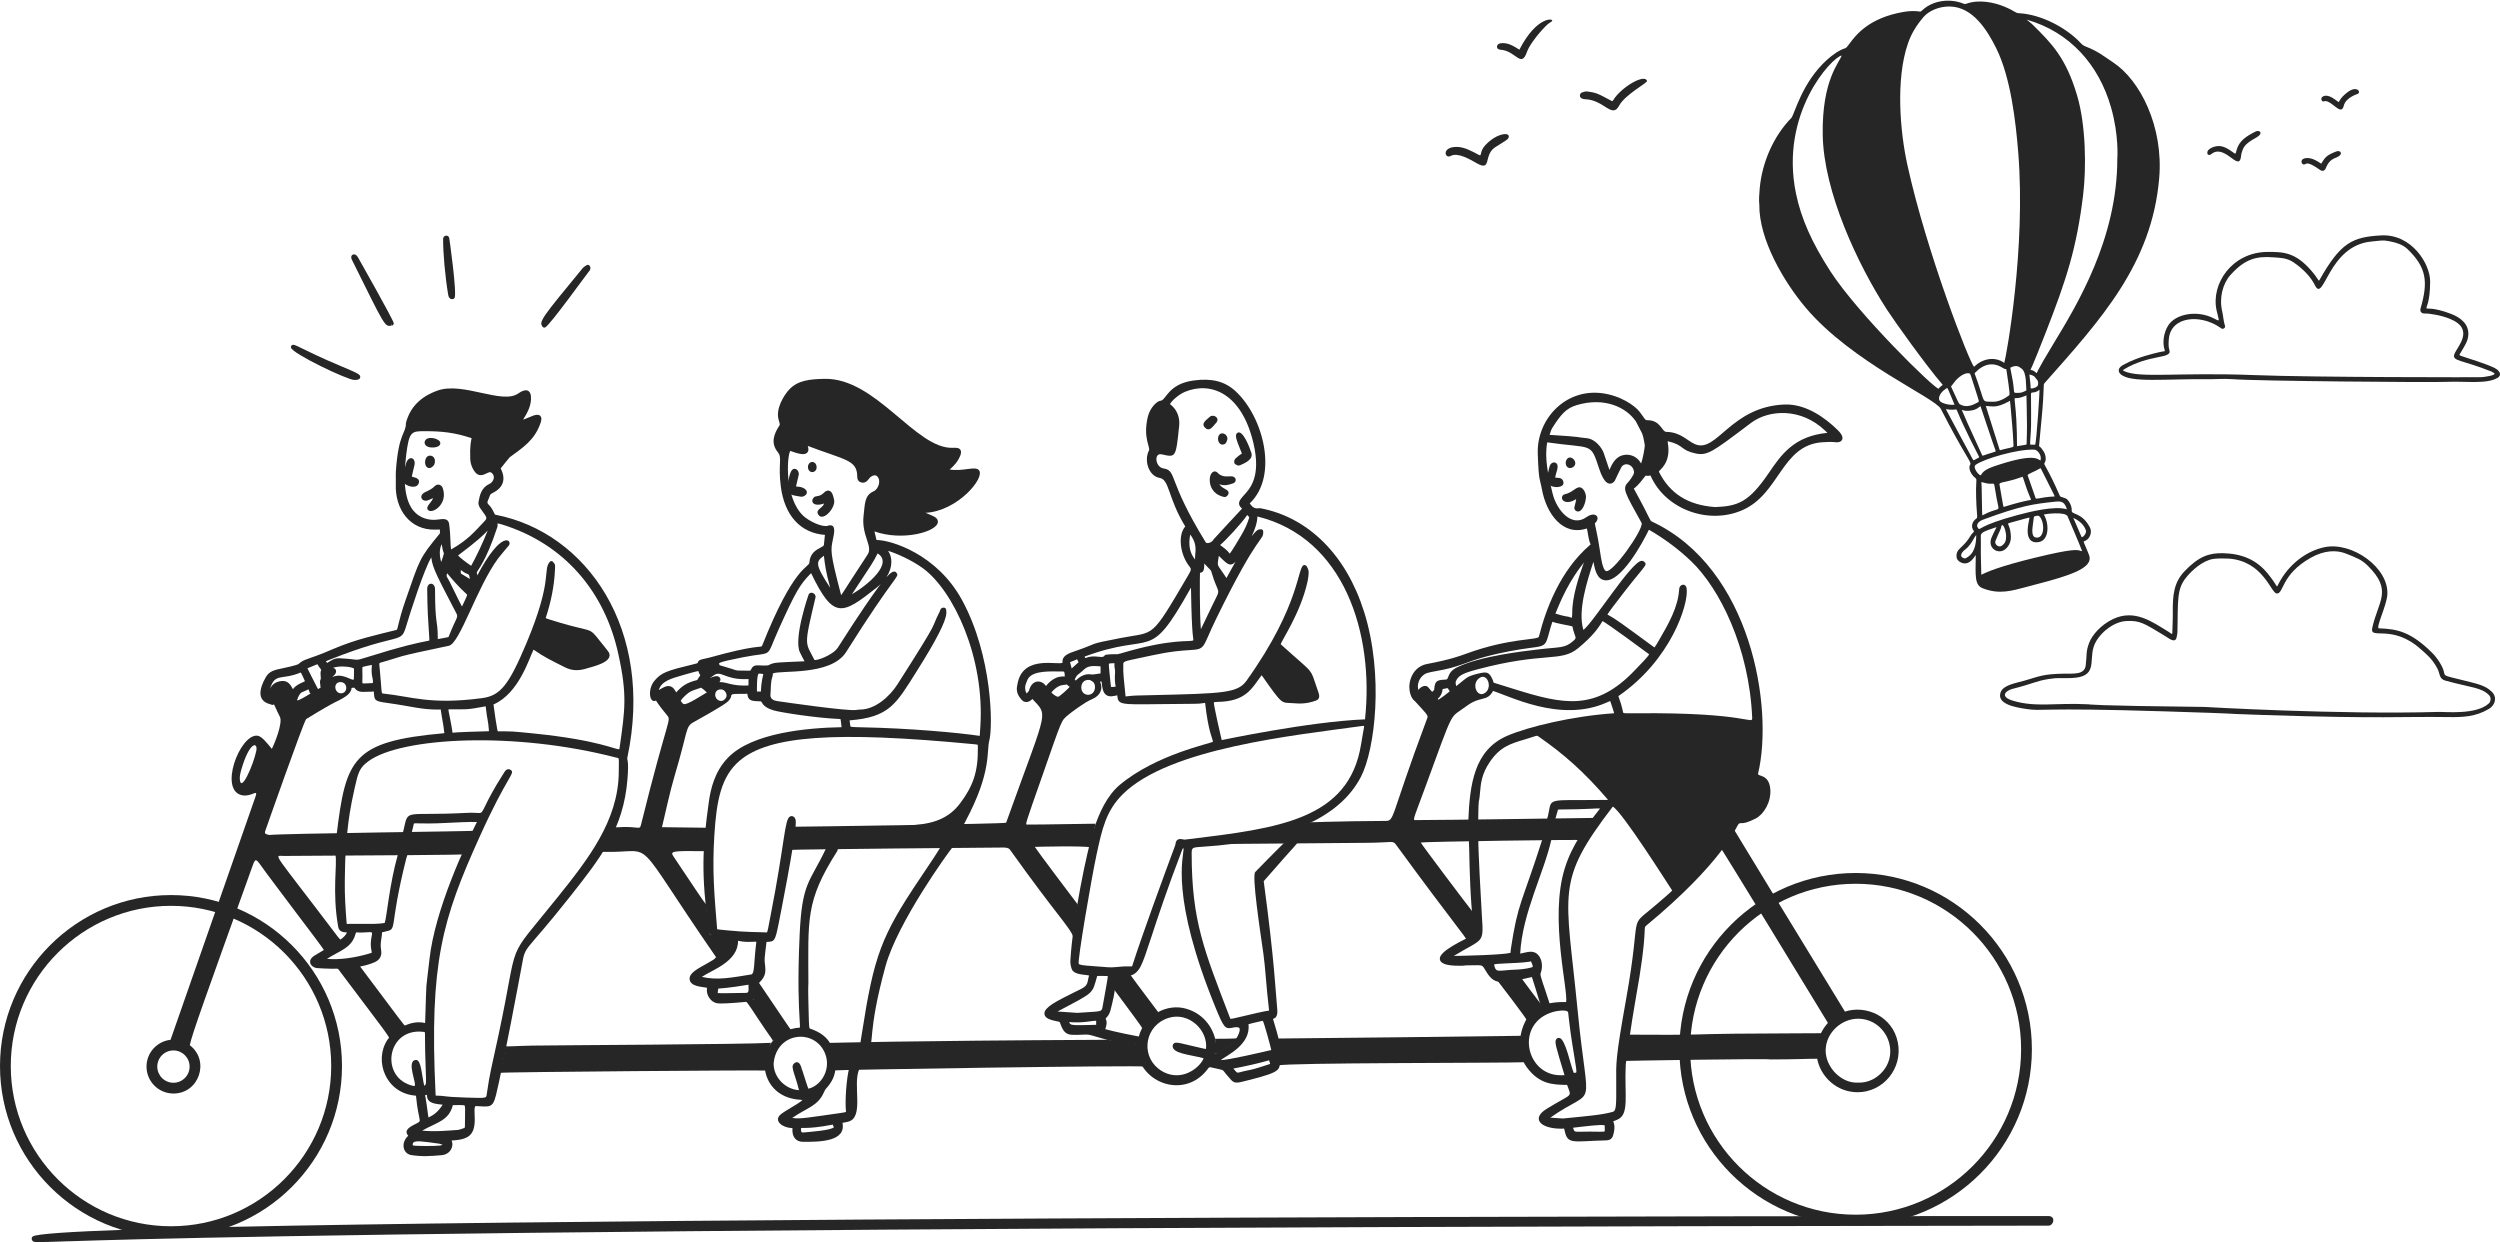 <svg width="638" height="317" viewBox="0 0 638 317" fill="none" xmlns="http://www.w3.org/2000/svg">
<path d="M523.013 310.343C522.625 310.299 14.614 310.288 8.331 315.562C7.984 315.854 8.006 316.376 8.333 316.701C9.871 318.203 8.364 313.257 522.752 312.786C524.003 312.819 524.702 310.635 523.013 310.343Z" fill="#262626"/>
<path d="M91.313 65.599C90.595 64.331 89.137 64.953 89.811 66.309C98.306 83.408 98.141 83.438 99.949 83.094C99.935 82.329 99.908 82.373 100.042 83.077C100.323 83.022 100.51 82.769 100.485 82.486C100.403 81.661 91.715 66.309 91.313 65.599Z" fill="#262626"/>
<path d="M149.697 67.685C149.391 67.905 148.987 68.086 148.679 68.455C138.274 81.116 137.457 82.068 138.461 83.386C138.626 83.606 138.92 83.672 139.162 83.543C140.444 82.858 149.895 69.701 150.17 69.432C151.27 68.364 150.329 67.225 149.697 67.685Z" fill="#262626"/>
<path d="M87.374 93.597C76.135 88.876 75.233 87.542 74.471 88.12C74.303 88.244 74.209 88.48 74.245 88.687C74.512 90.219 88.636 96.959 90.406 96.959C90.961 96.959 91.798 96.959 91.924 96.329C92.073 95.598 91.407 95.292 87.374 93.597Z" fill="#262626"/>
<path d="M113.089 60.909C113.045 64.409 113.601 70.626 114.371 75.196C114.569 76.613 115.711 76.503 116 76.041C116.674 74.965 114.679 60.816 114.641 60.703C114.354 59.754 113.089 60.1 113.089 60.909Z" fill="#262626"/>
<path d="M473.558 312.741C448.758 312.741 428.581 292.564 428.581 267.764C428.581 242.965 448.758 222.788 473.558 222.788C498.357 222.788 518.537 242.965 518.537 267.764C518.537 292.564 498.36 312.741 473.558 312.741ZM473.558 225.539C450.274 225.539 431.332 244.481 431.332 267.764C431.332 291.048 450.274 309.99 473.558 309.99C496.841 309.99 515.786 291.048 515.786 267.764C515.786 244.481 496.844 225.539 473.558 225.539Z" fill="#262626"/>
<path d="M314.592 121.6C313.891 121.402 312.023 122.067 310.774 120.684C309.896 119.718 308.485 120.675 308.749 123.03C308.972 124.992 310.339 126.414 312.402 126.833C312.977 126.948 313.712 126.175 313.503 125.553C313.244 124.777 311.97 124.777 311.167 123.567C312.529 124.106 313.745 123.68 314.744 123.327C315.497 123.074 315.668 121.913 314.592 121.6Z" fill="#262626"/>
<path d="M319.341 115.564C318.923 114.225 317.231 109.784 315.888 110.409C314.777 110.931 315.852 112.874 316.796 115.41C316.829 115.504 316.931 115.738 316.967 115.694C316.711 115.977 316.491 115.914 315.283 117.028C314.95 117.328 314.815 118.068 315.167 118.39C315.498 118.682 316.009 118.932 316.425 118.75C317.619 118.222 319.894 117.311 319.347 115.564H319.341Z" fill="#262626"/>
<path d="M310.356 107.904C311.47 106.628 309.627 105.582 308.738 106.369C307.626 107.343 306.49 108.13 307.511 109.142C308.595 110.226 309.335 109.074 310.356 107.904Z" fill="#262626"/>
<path d="M312.009 113.458C312.392 113.452 312.837 113.337 313.085 112.528C313.101 112.476 313.115 112.423 313.137 112.374C313.638 111.229 312.16 110.11 311.316 110.795C310.474 111.477 310.763 113.474 312.009 113.458Z" fill="#262626"/>
<path d="M212.867 127.581C212.652 126.585 212.41 125.457 211.596 125.231C211.136 125.105 210.66 125.305 210.168 125.831C209.593 126.447 208.941 126.552 208.465 126.632C208.151 126.684 207.904 126.725 207.719 126.915C206.762 127.872 207.395 129.479 210.328 128.491C209.879 129.76 208.063 129.999 208.795 131.276C209.984 133.339 213.313 129.551 212.867 127.581Z" fill="#262626"/>
<path d="M204.977 124.518C204.286 124.171 203.557 124.218 203.142 124.149C203.277 123.552 203.838 121.151 203.838 121.151C203.964 120.639 203.604 119.846 203.012 119.684C201.81 119.335 201.491 121.362 201.213 122.584C200.396 126.16 201.045 126.21 204.429 126.763C204.889 126.835 205.681 126.491 205.868 125.916C205.97 125.61 205.986 125.021 204.977 124.518Z" fill="#262626"/>
<path d="M208.401 119.163C208.335 118.027 207.391 117.63 206.728 118.068C205.938 118.588 206.037 120.002 206.849 120.387C207.581 120.731 208.483 120.131 208.401 119.163Z" fill="#262626"/>
<path d="M112.992 124.569C112.673 123.642 111.644 123.361 110.956 124.06C110.285 124.747 109.443 125.163 108.568 125.562C106.607 126.456 107.707 128.288 109.284 127.653C109.812 127.441 110.211 127.265 110.538 127.119C110.015 128.423 108.524 129.279 109.226 130.134C110.202 131.328 114.431 128.701 112.992 124.569Z" fill="#262626"/>
<path d="M105.104 121.648C105.14 121.295 105.382 120.349 105.756 118.775C106.237 116.75 104.218 116.013 103.549 118.484C102.493 122.39 102.353 122.798 103.252 123.45C104.562 124.401 106.565 124.668 106.911 123.147C107.162 122.052 105.852 121.862 105.104 121.648Z" fill="#262626"/>
<path d="M109.317 114.059C110.145 114.326 111.766 114.263 112.225 113.556C113.023 112.326 110.42 111.432 109.168 111.88C108.15 112.243 107.972 113.627 109.317 114.059Z" fill="#262626"/>
<path d="M109.905 116.287C108.321 116.072 108.021 118.774 109.146 119.349C109.773 119.662 110.356 119.214 110.775 118.653C110.951 118.408 111.119 117.593 110.86 117.002C110.687 116.6 110.348 116.344 109.905 116.287Z" fill="#262626"/>
<path d="M403.602 124.506C402.397 123.818 401.465 125.714 399.313 126.138C398.895 126.218 398.584 126.636 398.606 127.087C398.653 128.022 400.141 128.729 402.238 127.37C402.183 128.036 401.798 129.28 401.775 129.511C401.712 130.066 402.161 130.534 402.727 130.534C403.913 130.534 404.664 128.174 404.722 127.043C404.832 126.289 404.375 124.944 403.6 124.506H403.602Z" fill="#262626"/>
<path d="M399.002 123.101C398.787 121.733 397.527 121.998 396.897 121.893C396.988 120.713 397.998 119.015 397.205 118.253C396.672 117.739 395.673 118.047 395.412 119.158C394.696 122.196 394.512 122.658 395.183 123.513C396.116 124.702 399.222 124.562 399.002 123.101Z" fill="#262626"/>
<path d="M400.843 116.776C399.685 116.542 399.107 118.41 399.998 119.197C400.359 119.516 400.84 119.527 401.277 119.301C402.678 118.57 401.839 116.955 400.843 116.776Z" fill="#262626"/>
<path d="M43.64 315.694C19.578 315.694 0 296.119 0 272.057C0 247.995 19.578 228.42 43.64 228.42C67.702 228.42 87.277 247.995 87.277 272.057C87.277 296.119 67.702 315.694 43.64 315.694ZM43.64 231.168C21.093 231.168 2.751 249.511 2.751 272.054C2.751 294.598 21.093 312.94 43.64 312.94C66.186 312.94 84.525 294.598 84.525 272.054C84.525 249.511 66.183 231.168 43.64 231.168Z" fill="#262626"/>
<path d="M103.863 217.696C103.588 217.364 103.175 217.515 102.028 217.625C101.802 217.647 101.612 217.804 101.552 218.024C99.304 226.008 98.732 234.014 98.168 235.546C96.063 235.824 96.363 235.791 88.632 235.78C88.575 235.78 88.442 235.78 88.475 235.747C88.189 232.209 87.933 228.434 87.991 224.839C88.041 221.757 88.093 218.844 88.195 218.046C88.239 217.713 87.975 217.424 87.65 217.424C86.06 217.427 85.909 217.361 85.688 217.644C85.584 217.779 85.548 217.952 85.589 218.117C86.145 220.266 84.706 227.526 86.299 236.479C86.511 237.651 87.314 237.948 88.544 237.948C87.999 239.329 86.467 240.177 80.398 243.781C79.168 244.51 79.052 245.255 79.174 245.751C79.355 246.502 80.222 247.013 80.915 247.055C85.402 247.393 91.452 247.368 95.562 245.577C96.968 244.966 97.535 243.88 97.249 242.356C96.93 240.661 97.538 239.024 97.477 237.945C97.549 237.904 97.846 237.841 98.162 237.772C101.72 236.991 99.007 237.667 103.679 219.08C103.871 218.354 104.152 218.049 103.863 217.696ZM94.803 242.647C94.842 242.829 94.891 243.054 94.894 243.093C94.894 243.093 94.806 243.181 94.399 243.302C90.418 244.488 86.599 244.975 83.444 244.702C86.712 242.57 89.661 242.017 90.698 238.46C90.756 238.264 90.833 237.995 90.883 237.945C90.883 237.945 90.927 237.926 91.059 237.94C92.019 238.031 92.85 237.973 93.518 237.926C94.071 237.888 94.759 237.838 94.877 237.978C95.21 238.358 94.237 240.022 94.803 242.647Z" fill="#262626"/>
<path d="M103.503 261.835C102.989 261.577 103.52 262.097 91.954 246.723C91.794 246.478 91.77 246.299 91.852 246.156L86.08 247.072C86.275 247.229 86.427 247.463 86.702 247.829C97 261.569 99.22 264.256 99.437 265.178L103.503 261.835Z" fill="#262626"/>
<path d="M160.104 193.327C167.031 160.586 149.712 135.891 126.52 131.376C126.275 131.332 126.316 131.362 126.11 130.914C124.847 128.135 123.934 128.947 124.621 127.475C125.147 126.338 124.869 126.234 125.769 125.788C128.426 124.457 129.199 122.283 127.774 119.557C127.774 119.557 127.821 119.474 127.89 119.389C127.975 119.282 129.962 116.784 130.066 116.706C133.34 114.266 136.419 112.417 137.946 107.949C138.157 107.33 138.336 106.566 137.846 106.109C137.002 105.325 135.28 106.524 133.491 107.094C134.396 105.638 135.756 103.446 135.491 101.058C135.335 99.641 134.303 98.953 132.251 100.414C128.159 103.297 118.181 97.376 111.702 99.66C107.322 101.209 104.672 103.902 103.605 107.892C103.594 107.941 103.586 107.991 103.586 108.043C103.627 110.593 101.704 110.467 101.035 120.148C100.958 121.323 101.049 122.421 101.008 123.502C100.752 129.937 104.609 135.343 111.107 135.162C111.107 135.162 112.125 135.131 112.241 135.126C112.282 135.42 112.299 135.913 112.266 136.119C106.942 142.59 107.168 142.628 103.492 153.185C101.517 158.858 101.577 160.654 101.195 160.753C96.424 161.967 90.872 163.073 84.635 165.788C78.588 168.421 77.675 168.047 76.189 169.458C75.581 169.83 72.494 170.468 72.142 170.539C70.007 170.982 68.72 171.246 67.806 172.861C64.213 179.219 68.912 179.607 69.223 179.808C69.592 180.053 70.101 179.775 70.076 179.316C69.96 177.28 70.348 176.135 71.237 175.915C72.604 175.58 73.174 176.256 73.545 176.972C74.024 177.891 74.673 178.903 75.584 178.683C75.853 178.614 76.03 178.397 75.991 178.122C76.561 176.941 76.759 176.776 77.169 176.614C77.994 176.284 78.231 176.113 78.715 175.924C78.841 176.207 78.971 176.493 78.979 176.589C78.993 176.76 79.086 176.914 79.232 177.007C79.546 177.206 79.722 177.054 80.885 176.628C81.295 176.476 81.372 175.946 81.056 175.681C80.467 174.526 78.618 170.938 78.453 170.548C81.073 169.505 80.993 169.395 81.128 169.667C81.466 170.352 81.678 170.432 81.972 170.958C81.521 171.937 82.096 172.919 81.771 173.513C81.485 174.072 81.821 174.754 81.766 175.076C81.689 175.538 82.189 175.879 82.588 175.64C83.711 174.974 85.122 174.19 85.722 173.998C86.52 173.742 87.747 174.011 88.427 174.408C89.156 174.831 89.046 175.45 89.549 175.555C89.662 175.58 89.775 175.566 89.874 175.525C90.182 175.492 90.35 175.494 90.44 175.503C91.326 176.9 92.848 176.501 93.522 176.548C94.427 176.554 94.919 176.504 95.398 176.471C95.525 178.801 95.56 178.936 98.834 179.39C105.082 180.254 107.399 181.082 111.746 181.082C112.098 181.077 112.469 181.088 112.45 181.016C112.45 181.016 112.469 181.068 112.489 181.206C112.918 184.21 113.064 184.13 113.399 187.107C89.791 189.203 88.281 193.616 85.876 213.249C85.838 213.573 86.088 213.865 86.421 213.868H87.928C89.081 213.87 88.025 211.997 90.515 201.086C91.414 197.146 91.681 195.955 94.094 194.21C102.485 188.149 131.222 186.587 157.196 193.324C158.095 193.558 157.941 192.928 157.906 197.118C157.795 209.471 149.99 219.384 142.347 228.922C128.44 246.271 132.804 238.122 127.202 264.229C125.317 273.032 125.053 273.522 124.258 278.98C124.06 280.304 124.525 280.276 118.871 280.095C112.101 279.872 114.442 279.666 111.179 279.591C111.171 279.492 111.152 279.022 111.146 278.906C109.553 245.606 112.915 234.529 122.415 213.518C129.554 197.721 131.601 197.371 130.325 196.485C130.025 196.276 129.752 196.276 129.571 196.315C129.062 196.422 128.806 196.92 128.583 197.267C123.064 205.864 123.557 207.559 122.291 207.479C120.332 207.378 120.024 207.394 118.858 207.457C103.148 208.283 104.249 206.266 103.041 211.598C102.815 212.608 102.678 212.72 102.87 213.004C103.112 213.361 103.536 213.249 104.439 213.251C105.011 213.251 104.95 212.927 105.63 210.159C106.051 209.98 107.644 210.327 113.658 210.021C116.2 209.895 120.217 209.697 121.705 209.777C118.855 215.458 110.978 232.089 109.592 244.868C108.541 254.497 108.942 247.826 108.491 261.076C104.317 260.052 100.138 263.4 98.829 265.425C95.373 270.76 98.485 279 105.993 279.6C106.139 279.611 106.18 279.633 106.169 279.718C106.821 286.475 107.839 285.908 106.331 286.684C104.771 287.484 102.909 288.324 104.172 289.851C102.166 291.721 102.857 294.473 105.011 294.786C107.924 295.213 109.801 295.037 112.687 294.805C114.954 294.627 115.928 292.448 115.232 291.072C116.604 290.954 118.024 290.877 119.301 290.159C122.401 288.414 120.467 282.939 121.361 282.265C124.88 282.397 125.714 282.959 126.583 279.451C128.275 272.631 132.93 247.749 133.197 246.244C134.141 240.951 133.634 243.765 145.286 229.043C153.317 218.891 159.119 211.559 160.134 198.794C160.547 193.668 159.944 194.067 160.104 193.319V193.327ZM74.75 175.879C74.211 174.862 73.54 173.615 71.826 173.797C70.093 173.995 69.286 174.922 68.887 175.808C70.203 171.585 71.798 173.687 76.753 171.621C76.99 171.953 77.46 173.026 77.7 173.571C77.771 173.739 77.799 173.833 77.821 173.855C77.474 174.075 75.609 174.655 74.748 175.879H74.75ZM108.973 279.586C108.967 281.633 111.237 281.721 112.967 281.919C111.82 283.699 110.788 284.499 109.358 285.19C109.184 284.604 109.113 282.942 108.491 279.492C108.519 279.476 108.609 279.454 108.67 279.437C108.94 279.368 108.832 279.335 108.973 279.586ZM106.191 270.496C103.363 270.611 106.835 277.377 105.638 277.156C96.804 275.363 98.565 262.286 107.946 263.315C108.315 263.356 108.4 263.414 108.4 263.414C108.554 263.689 108.334 265.12 108.662 273.511C108.777 276.43 108.794 276.92 108.252 277.06C107.635 274.424 107.514 270.515 106.191 270.496ZM112.263 292.349C111.394 292.486 106.015 292.533 105.327 292.299C105.319 292.269 105.305 292.181 105.333 291.939C105.36 291.694 105.456 291.589 105.536 291.529C106.15 291.056 107.732 291.251 112.101 291.87C112.2 291.884 112.821 292.076 112.915 292.104C112.783 292.241 112.505 292.313 112.263 292.349ZM118.682 284.422C118.599 287.864 118.783 287.784 118.354 287.911C117.818 288.068 117.289 288.318 116.83 288.357C114.97 288.478 110.887 288.899 107.737 288.524C111.427 286.447 114.574 286.007 115.567 282.04C115.63 282.018 115.873 282.018 116.079 282.023C117.108 282.04 118.39 281.957 118.561 282.133C118.731 282.307 118.709 283.245 118.679 284.428L118.682 284.422ZM124.456 135.379C123.458 138.07 121.345 142.45 120.241 144.389C119.012 143.569 117.369 142.326 116.899 141.748C121.526 138.292 123.507 136.468 124.456 135.379ZM117.628 146.373C117.576 146.232 117.565 145.924 117.595 145.457C117.793 145.575 117.867 145.635 118.063 145.79C119.394 146.832 119.746 146.059 119.898 147.751C119.488 147.515 118.935 147.173 117.628 146.373ZM119.215 151.762C119.246 152.046 118.225 154.09 117.897 154.786C116.874 152.94 114.662 148.098 114.167 147.435C113.908 147.091 113.963 146.796 114.109 146.287C115.691 148.186 116.858 149.564 119.215 151.762ZM111.87 132.575C109.493 132.944 107.063 132.199 105.525 130.35C103.396 127.794 102.785 123.131 103.66 116.096C104.419 110.007 104.983 110.024 108.585 110.038C112.524 110.054 115.859 110.31 120.36 111.826C120.203 112.486 119.87 113.873 120.008 117.204C120.046 118.162 120.368 119.155 120.938 120.079C122.041 121.857 123.345 121.213 124.129 120.828C124.872 120.462 125.161 120.368 125.532 120.72C125.936 121.111 126.102 121.562 126.011 122.063C125.906 122.66 125.433 123.271 124.883 123.516C122.808 124.448 122.429 126.44 122.126 128.041C121.969 128.875 122.437 129.53 122.715 129.921C124.39 132.267 124.498 132.124 123.408 133.263C121.213 135.569 119.463 137.761 115.113 140.227C115.022 139.819 114.989 138.947 114.959 138.16C114.912 136.928 114.855 135.395 114.61 133.665C114.412 132.284 113.127 132.375 111.864 132.575H111.87ZM112.731 138.884C112.871 139.597 112.918 140.367 113.284 141.209C113.234 141.553 112.899 142.576 112.599 143.429C112.136 141.946 112.07 140.034 112.731 138.884ZM90.256 173.45C89.769 173.621 88.165 172.429 86.473 172.429C85.045 172.429 84.258 173.222 85.29 172.325C86.036 171.665 85.882 170.487 84.954 170.471C86.55 169.736 90.124 170.209 90.347 170.669C90.322 171.453 90.358 173.293 90.256 173.45ZM95.139 174.32C93.901 174.369 92.666 174.454 92.509 174.386C92.438 174.245 92.498 173.134 92.498 172.374C92.498 172.198 92.435 170.388 92.512 170.231C92.65 170.127 94.721 169.709 94.9 169.692C94.853 170.845 94.694 171.634 95.137 173.434C95.206 173.709 95.197 174.13 95.139 174.32ZM93.648 167.717C90.179 168.803 92.039 168.25 86.603 167.986C85.128 167.915 84.044 168.897 83.491 169.178C83.362 169.021 83.24 168.869 83.161 168.757C83.334 168.671 83.617 168.559 83.903 168.446C102.991 160.811 102.166 164.858 103.814 159.284C104.604 156.621 108.166 145.407 110.068 142.246C110.288 144.909 111.988 147.891 116.442 156.481C117.047 157.644 116.538 157.268 114.458 162.583C114.365 162.63 111.826 163.075 111.724 163.097C111.713 162.941 111.713 162.715 111.713 162.495C111.699 158.074 111.039 159.702 111.019 150.362C111.017 148.543 109.017 148.488 109.022 150.301C109.05 155.435 109.283 158.778 109.424 160.775C109.523 162.192 109.603 163.309 109.548 163.477C105.69 164.239 102.722 164.886 93.648 167.717ZM124.542 186.612C122.767 186.634 115.796 186.882 115.485 186.994C115.399 186.686 115.46 186.331 114.739 182.766C114.574 181.951 114.417 181.184 114.431 181.063C114.5 181.027 114.687 181.016 114.926 181.016C118.797 181.016 118.943 181.211 123.947 180.251C123.969 180.394 123.991 180.595 124.011 180.79C124.33 183.729 124.583 183.723 124.773 186.433C124.792 186.681 124.825 186.568 124.542 186.606V186.612ZM158.172 190.488C158.148 190.661 158.084 191.126 158.057 191.192C157.298 191.454 152.984 188.884 136.276 187.19C130.182 186.573 130.985 186.661 127.172 186.637C127.098 186.637 127.026 186.637 127.037 186.664C126.861 186.395 125.923 179.982 125.939 179.786C125.981 179.756 126.036 179.737 126.118 179.698C132.435 176.798 134.96 168.215 136.163 165.785C138.93 167.722 140.587 168.492 144.199 170.308C145.745 171.087 147.368 171.233 149.168 170.748C152.554 169.835 155.047 169.034 155.498 167.626C155.817 166.619 155.187 166.261 153.025 163.491C150.23 159.909 151.272 161.43 142.667 158.838C140.279 158.12 139.574 157.909 139.261 157.73C140.609 153.584 141.429 149.721 141.638 145.294C141.69 144.21 141.701 144.059 141.302 143.597C141.109 143.377 141.021 143.198 140.721 143.192C140.589 143.157 140.391 143.264 140.287 143.393C138.488 145.569 141.145 147.919 134.391 164.036C129.832 174.9 127.703 177.544 122.99 178.166C109.779 179.91 104.997 177.745 97.932 177.013C97.772 176.996 97.574 176.977 97.533 176.958C97.39 176.787 97.313 175.72 97.208 174.243C96.837 169.142 96.587 169.257 97.098 169.112C103.429 167.337 99.514 167.945 114.56 164.795C117.366 164.203 121.647 149.982 127.076 142.565C127.579 141.875 129.884 139.167 129.884 139.167C130.757 137.836 128.066 135.019 121.815 146.827C121.746 146.576 121.694 146.329 121.672 146.155C121.735 145.558 123.925 143.674 126.921 134.501C127.023 134.179 126.965 133.866 126.952 133.591C127.089 133.591 127.381 133.624 127.967 133.803C144.009 138.711 154.398 151.05 157.82 167.023C160.12 177.387 159.463 181.277 158.172 190.488Z" fill="#262626"/>
<path d="M154.071 217.392C167.915 217.789 160.338 211.876 182.659 244.156C182.824 244.396 182.942 244.563 182.948 244.717C184.208 243.991 185.924 242.935 186.186 242.431C186.607 241.62 186.931 239.834 186.931 239.834L181.187 238.569L180.172 230.761C179.327 229.855 177.126 226.334 171.866 218.556C170.941 217.194 171.56 217.109 179.877 217.219L180.411 211.241C179.124 211.224 170.498 211.125 168.936 211.095C170.009 206.668 170.906 202.198 172.21 197.823C175.602 186.464 174.87 185.471 176.969 184.315C177.866 183.823 184.329 180.224 185.594 179.162C188.31 176.881 184.942 174.67 183.715 175.071C181.168 175.902 178.015 178.403 175.552 179.459C174.471 179.924 174.323 179.644 173.982 179.22C173.772 178.961 172.284 177.03 172.056 176.818C171.296 176.111 170.364 176.392 170.086 176.516C169.863 176.615 167.208 178.433 167.208 178.433C167.208 178.433 167.857 179.715 170.182 182.477C171.448 183.98 170.493 182.552 163.565 210.545C163.277 211.689 163.073 211.106 159.967 211.045C158.685 211.021 158.047 211.161 156.891 211.109L153.367 217.448C153.551 217.379 153.755 217.384 154.071 217.392ZM184.001 175.932C184.772 175.949 185.418 176.664 185.421 177.52C185.427 178.144 184.689 178.887 184.065 178.882C182.169 178.86 181.864 175.891 184.001 175.932Z" fill="#262626"/>
<path d="M245.518 153.152C239.146 141.412 227.39 137.808 223.701 137.805C223.701 137.805 223.668 137.772 223.64 137.64C223.508 137.019 223.214 135.855 223.164 135.618C230.436 138.191 239.22 135.662 239.347 133.224C239.413 132 238.007 131.67 236.197 130.867C244.307 130.473 251.529 121.92 249.815 119.978C248.822 118.861 245.829 120.373 242.354 119.818C243.237 119.075 244.506 117.821 245.111 116.126C245.188 115.909 245.424 115.248 245.064 114.753C244.682 114.233 243.964 114.25 243.13 114.283C233.658 114.615 223.544 96.347 210.355 96.683C206.792 96.76 203.658 97.018 201.441 99.371C199.98 100.914 197.936 104.367 198.69 107.058C199.028 108.265 199.1 108.299 198.893 108.612C197.586 110.626 196.524 113.02 198.552 115.468C199.658 116.808 198.536 118.484 199.259 124.14C200.206 131.549 204.277 136.047 210.528 136.507C210.52 136.65 210.487 136.873 210.459 137.076C210.135 139.409 210.63 139.101 209.32 139.792C208.283 140.342 206.712 141.173 206.542 143.597C206.437 144.898 202.616 144.29 194.456 164.871C193.949 165.328 193.088 164.454 180.991 167.835C179.646 168.209 178.289 168.195 178.067 169.075C178.009 169.295 178.023 169.218 178.023 169.218C177.946 169.282 177.544 169.378 177.117 169.483C169.984 171.216 168.825 171.634 167.032 173.711C165.166 175.874 165.683 180.047 167.7 178.609C169.254 177.511 170.105 176.947 170.223 176.886C170.385 176.856 170.872 177.021 170.966 177.128C170.979 177.153 172.361 179.535 173.395 179.074C173.777 178.903 173.97 178.518 174.02 178.383C176.119 176.135 176.504 176.372 178.925 175.491C181.258 177.076 179.494 177.219 182.95 175.838C183.349 175.681 183.583 175.646 183.924 175.709C185.385 175.97 185.597 176.38 185.894 176.95C186.037 177.225 186.183 177.489 186.48 177.4C186.645 177.398 186.796 177.318 186.895 177.189C187.448 177.005 190.004 177.131 190.714 177.043C190.912 179.162 192.293 178.851 194.158 178.994C194.574 179.027 194.301 180.369 197.482 181.31C199.309 181.819 208.261 183.25 214.498 183.503C214.564 183.778 214.644 184.512 214.77 185.58C205.879 185.742 192.012 187.019 185.853 193.286C182.336 196.868 181.343 201.454 180.903 204.591C179.206 216.702 178.939 222.878 180.845 237.558C180.947 238.345 181.536 238.981 182.314 239.143L186.557 240.026C186.516 240.56 186.386 241.484 185.971 242.189C185.864 242.365 185.316 243.047 182.678 244.359C182.559 244.42 182.474 244.502 182.425 244.626C182.306 244.802 181.508 245.265 180.4 245.9C178.245 247.141 175.805 248.241 175.992 249.939C176.201 251.782 179.137 251.821 180.419 252.074C180.273 253.092 180.526 254.068 181.14 254.842C182.086 256.036 183.099 256.091 183.949 256.091C185.932 256.091 189.272 255.796 191.22 255.604C191.988 255.527 192.596 254.916 192.667 254.151L192.915 251.546C195.476 249.43 195.468 248.222 195.226 246.131C195.066 244.764 195.042 245.055 195.614 240.387C197.705 240.26 197.774 240.34 198.764 235.44C198.808 235.228 203.053 213.909 203.075 210.192C203.257 208.511 202.274 208.046 201.633 208.357C200.167 209.072 200.357 214.809 196.635 233.748C196.167 236.128 195.908 237.798 195.705 237.957C193.319 237.823 190.711 237.949 185.39 237.41C183.949 237.264 183.308 237.209 183.016 237.148C182.284 228.16 181.742 222.278 182.295 213.246C182.848 204.167 184.075 198.131 188.725 194.158C196.26 187.715 213.015 186.524 248.473 189.913C248.775 189.941 249.403 190.001 249.502 190.059C249.537 190.133 249.543 190.436 249.549 190.7C249.656 197.105 248.206 200.745 245.059 204.959C242.464 208.429 238.989 210.096 233.44 210.536C232.744 210.591 232.78 211.628 233.479 211.634C245.821 211.738 245.353 211.89 245.532 211.342C245.642 211.004 245.997 210.335 246.448 209.485C253.15 196.879 251.705 191.814 252.484 188.912C253.4 185.454 253.293 167.463 245.523 153.152H245.518ZM191.014 174.936C186.675 175.126 185.748 174.077 183.591 174.053C183.924 173.717 183.943 173.288 183.704 172.947C182.782 171.623 179.508 174.264 182.141 172.35C183.984 171.01 184.892 173.365 190.128 173.321C190.508 173.315 190.978 173.31 191.025 173.296C191.017 173.783 191.028 174.746 191.014 174.936ZM174.055 172.355C175.48 171.95 177.657 171.315 178.24 171.243C178.278 171.574 178.433 171.838 178.556 172.047C178.875 172.583 178.647 172.24 178.179 173.136C178.086 173.312 177.968 173.533 177.874 173.555C175.134 174.223 173.929 175.197 172.572 176.696C172.218 176.174 171.934 175.387 171.018 175.139C170.124 174.894 169.199 175.475 168.382 175.962L168.124 176.113C168.74 173.86 171.329 173.131 174.058 172.358L174.055 172.355ZM198.772 160.467C202.979 151.168 204.093 149.168 206.99 146.265C212.726 158.151 214.864 156.978 223.808 149.891C225.883 148.246 225.308 147.228 213.838 165.238C212.605 167.175 208.379 168.699 207.832 168.396C205.502 163.736 205.059 165.279 208.113 152.491C208.357 151.468 206.753 150.665 206.316 151.85C206.275 151.96 202.464 162.949 204.14 166.489C204.66 167.59 205.097 168.319 205.323 168.759C198.618 169.089 197.589 168.924 196.131 169.766C195.826 169.879 194.246 169.851 193.523 169.802C192.304 169.725 191.949 170.275 191.702 170.803C191.468 171.307 191.501 171.139 189.699 171.139C187.17 171.139 188.54 171.147 184.306 169.956C183.542 169.736 183.657 169.851 183.583 169.543C183.426 169.26 182.738 169.086 189.638 167.727C197.721 166.132 195.171 168.415 198.772 160.467ZM193.179 176.479C193.162 176.132 193.105 172.369 193.578 171.962C193.735 171.827 194.445 171.97 194.794 172.016C194.246 174.36 194.252 175.296 194.186 176.474C193.977 176.479 193.388 176.493 193.179 176.479ZM250.179 185.495L250.027 187.795C244.558 186.966 231.847 185.836 220.196 185.613C216.947 185.552 217.043 185.514 216.991 185.186C216.911 184.683 216.853 184.144 216.817 183.839C227.027 183.019 228.656 179.682 233.946 171.301C238.863 163.515 241.419 158.549 241.504 156.53C241.556 155.548 241.413 155.154 240.959 155.08C240.131 154.967 239.928 155.688 239.859 155.925C239.845 155.977 239.834 156.027 239.812 156.068C237.16 161.27 240.582 156.544 229.036 174.641C226.991 177.846 223.255 181.079 219.511 181.079C219.178 181.079 218.842 181.131 218.509 181.186C216.396 181.536 200.442 179.23 198.327 178.914C197.487 178.787 196.508 178.397 196.618 177.26C196.769 175.684 196.613 174.113 197.127 172.677C197.229 172.402 197.226 172.118 197.21 171.893C198.88 170.919 212.008 172.636 215.937 166.39C228.54 146.35 229.594 147.369 228.802 146.208C228.144 145.25 226.939 146.505 226.221 147.3C227.91 144.692 227.74 142.122 226.634 140.57C228.656 141.189 232.574 142.856 235.55 145.035C243.301 150.714 251.356 167.755 250.179 185.495ZM206.137 113.796C215.588 117.402 218.702 117.333 218.762 121.493C218.768 121.958 218.776 122.737 219.64 123.073C220.083 123.246 220.933 123.367 221.706 122.247C222.174 121.565 223.189 120.965 223.803 121.507C224.975 122.555 224.193 124.855 222.909 125.408C220.543 126.435 220.743 128.754 220.391 131.555C219.767 136.666 222.851 139.335 221.42 141.516C214.039 152.741 214.715 152.109 214.605 151.693C211.722 140.683 211.992 140.452 212.583 137.53C212.861 136.157 213.373 134.053 211.871 134.053C211.717 134.053 211.538 134.083 211.331 134.155C209.862 134.669 206.385 132.96 204.976 131.618C200.214 127.073 200.797 116.648 201.664 115.072C203.57 115.74 205.199 116.277 205.964 115.548C206.454 115.086 206.338 114.423 206.137 113.796ZM217.409 151.663C222.848 143.396 222.716 143.712 223.968 141.231C228.045 143.759 221.516 149.256 217.409 151.663ZM211.871 150.007C207.84 143.883 208.242 143.313 210.256 141.825C210.512 143.943 210.655 145.561 211.871 150.007ZM190.323 253.386C185.965 253.455 183.91 253.504 183.154 253.427C183.181 253.29 183.247 252.382 183.291 252.31C183.558 252.203 183.913 252.332 187.723 251.807C187.853 251.788 190.893 251.303 191.008 251.295C191.066 252.998 191.129 253.375 190.32 253.386H190.323ZM188.356 240.092C189.922 240.45 191.223 240.381 192.092 240.343C192.488 240.323 192.978 240.299 193.019 240.348C192.326 245.881 192.629 248.274 191.787 248.665C186.848 249.46 183.154 250.239 179.115 249.303C181.646 247.521 188.375 245.479 188.353 240.09L188.356 240.092Z" fill="#262626"/>
<path d="M195.306 262.731C197.135 265.403 197.031 265.105 197.212 265.601L201.903 262.88C201.628 262.629 199.636 259.578 193.759 250.92C193.608 250.7 193.567 250.535 193.603 250.386L192.576 251.358L192.296 255.058L190.111 255.317C190.95 255.955 191.968 257.856 195.306 262.731Z" fill="#262626"/>
<path d="M196.749 266.13C190.325 266.54 141.117 266.735 135.838 266.837C131.403 266.922 129.675 267.139 129.061 266.983L127.688 273.789C128.459 273.561 195.077 273.049 195.484 273.211C195.244 270.598 195.352 269.434 196.749 266.133V266.13Z" fill="#262626"/>
<path d="M243.085 215.772C242.92 215.382 242.766 215.486 240.846 215.302C240.628 215.28 240.405 215.409 240.309 215.615C239.751 216.796 237.272 220.479 234.87 224.04C224.825 238.951 223.048 243.859 219.942 263.806C219.557 266.287 219.455 266.392 219.691 266.667C219.796 266.788 219.947 266.859 220.11 266.859H221.714C223.133 266.859 221.295 263.657 225.983 246.564C229.059 235.364 242.122 217.349 242.991 216.344C243.129 216.188 243.165 215.965 243.085 215.772Z" fill="#262626"/>
<path d="M219.272 272.25C219.052 271.904 218.771 271.995 217.294 271.995C217.049 271.995 216.832 272.16 216.765 272.396C215.995 275.134 215.602 281.071 215.899 283.742C215.742 283.866 214.914 283.982 213.863 284.13C206.426 285.178 204.096 285.646 202.173 285.294C205.909 282.702 208.652 282.309 210.215 278.862C210.405 278.443 210.567 278.08 210.845 277.775C213.53 274.82 213.293 272.396 213.145 270.79C212.793 266.908 211.37 264.099 206.891 262.569C206.462 262.42 206.473 262.613 206.366 258.263C206.349 257.589 206.193 252.233 206.281 251.297C206.292 251.253 206.3 251.206 206.3 251.157C206.278 234.504 205.505 230.025 213.599 217.306C213.976 216.715 213.758 216.272 213.428 216.294C211.035 216.283 210.949 216.2 210.765 216.596C206.649 225.304 204.682 224.99 204.066 238.587C203.516 250.744 203.876 256.934 204.049 259.911C204.121 261.138 204.176 262.107 204.148 262.233C192.233 263.136 191.939 280.036 204.302 280.664C204.523 280.675 204.679 280.694 204.787 280.716C203.838 281.723 199.92 283.632 199.009 284.603C197.54 286.166 199.752 287.767 201.98 287.877C202.102 287.883 202.184 287.894 202.239 287.902C202.239 287.954 202.234 288.015 202.231 288.067C202.088 290.271 203.26 291.366 204.842 291.388C209.601 291.451 215.943 291.217 215.002 286.549C215.302 286.499 215.759 286.427 216.433 286.26C220.705 285.203 217.456 276.724 219.308 272.779C219.387 272.608 219.371 272.41 219.272 272.25ZM206.506 277.786C206.429 277.805 206.338 277.833 206.338 277.866C206.11 277.538 205.675 275.959 204.627 272.79C203.909 273.029 203.956 273.026 204.613 272.746C204.322 271.758 204.041 271.288 203.648 271.125C203.43 271.037 203.199 271.048 202.998 271.161C201.458 272 202.649 273.213 203.909 278.215C200.341 278.003 197.342 274.826 197.433 271.351C198.184 263.394 207.697 262.409 210.457 268.605C212.253 272.649 209.72 276.892 206.506 277.783V277.786ZM212.812 287.641C212.355 288.474 206.283 288.873 205.326 288.983C204.558 289.071 204.415 289.036 204.404 288.051C204.393 287.487 205.125 288.414 212.529 287.005C212.578 287.176 212.647 287.423 212.812 287.641Z" fill="#262626"/>
<path d="M256.226 216.286C257.442 216.36 257.546 216.564 257.901 217.059C269.586 233.429 273.052 236.65 273.861 239.011L275.08 230.881C273.691 229.06 264.702 217.152 264.092 216.129C264.312 216.088 276.901 215.807 278.282 216.253L279.57 210.208C266.548 210.349 269.839 210.409 262.303 210.426C261.549 210.431 261.357 211.237 266.196 197.421C271.041 183.598 270.763 183.94 272.637 182.418C273.426 181.772 276.742 179.243 278.651 178.448C283.339 176.492 280.332 171.287 277.042 172.153C274.472 172.83 273.957 174.938 270.279 177.719C269.569 178.261 267.354 175.892 267.052 175.29C266.182 173.548 263.038 172.814 262.397 177.172C267.63 183.483 268.161 178.162 256.765 209.955C256.652 210.269 203.174 211.001 202.896 210.979L201.774 216.894C202.06 216.764 255.59 216.25 256.223 216.289L256.226 216.286ZM279.443 175.279C279.471 178.002 275.947 177.923 275.947 175.444C275.947 172.86 279.419 172.913 279.443 175.279Z" fill="#262626"/>
<path d="M295.752 258.548C290.354 251.296 288.535 249.026 288.359 248.495C286.665 248.614 284.601 248.77 284.601 248.836C284.601 248.911 284.417 251.079 284.293 252.493C288.832 258.631 291.149 261.701 291.812 262.854C292.401 262.334 295.917 258.774 295.752 258.548Z" fill="#262626"/>
<path d="M290.415 266.623L282.59 265.351C227.946 265.629 215.48 266.094 211.164 266.155C212.347 268.746 212.473 270.54 212.093 273.198C212.564 273 291.375 271.792 292.156 272.199C291.68 270.694 290.415 266.623 290.415 266.623Z" fill="#262626"/>
<path d="M315.722 264.952C315.45 265.085 310.355 265.115 310.066 265.098C310.344 266.611 310.401 265.781 309.711 268.887H310.737C315.739 265.816 315.356 265.998 315.722 264.952Z" fill="#262626"/>
<path d="M348.11 156.127C343.565 141.636 333.9 131.999 321.591 129.688C321.187 129.621 319.996 130.237 318.942 128.449C326.315 121.472 322.43 106.371 315.291 99.817C312.551 97.303 309.236 96.466 304.578 97.105C298.03 97.999 297.584 102.214 296.145 102.274C295.359 102.304 293.488 103.944 292.907 106.429C291.644 111.843 293.647 114.127 293.21 114.98C291.864 117.601 293.221 121.533 295.945 121.965C298.465 122.369 298.041 127.129 302.476 134.348C300.468 136.722 301.282 141.443 303.268 144.194C304.044 145.27 304.226 145.119 303.117 147.006C293.504 163.381 294.869 161.106 286.167 162.79C276.917 164.584 280.967 163.904 274.441 166.141C272.711 166.733 270.922 167.346 271.173 169.109C270.19 169.88 261.345 167.051 259.747 174.133C259.375 175.764 259.221 176.851 260.671 178.54C262.08 180.188 264.146 178.1 263.849 177.401C263.538 176.675 263.42 176.188 263.037 176.169C262.702 176.133 262.781 176.202 262 176.956C261.802 176.727 261.483 175.965 261.686 174.87C261.744 174.543 261.986 174.111 262.116 173.72C262.911 171.349 266.771 171.319 269.684 171.352H270.636C271.049 171.343 271.439 171.341 271.539 171.44C271.627 171.53 271.723 171.817 271.731 172.639C271.28 172.634 270.804 172.625 270.342 172.724C267.992 173.225 266.603 175.542 266.545 175.641C266.306 176.051 266.608 176.287 267.233 177.11C267.481 177.434 268.017 177.39 268.182 176.983C268.372 176.51 269.8 174.945 271.236 174.818C271.588 174.785 271.97 174.749 272.303 174.686C272.512 174.986 272.73 175.137 273.55 175.63C273.786 175.762 274.086 175.701 274.254 175.484L274.892 174.656C275.121 174.364 274.997 173.927 274.636 173.8C274.54 173.718 274.367 173.506 274.29 173.365C274.724 172.413 274.964 172.24 275.418 171.91C276.936 170.804 277.019 169.838 279.754 169.987C280.219 170.012 280.642 170.028 280.857 170.056C280.857 171.104 280.898 171.572 280.849 171.863C280.331 171.971 278.389 172.185 278.194 172.213C277.927 172.174 277.688 172.323 277.599 172.565C277.401 173.104 277.864 173.253 279.162 174.072C279.421 174.235 279.388 174.18 281.127 173.927C281.289 175.462 281.413 176.67 282.254 177.319C283.083 177.954 284.109 177.658 285.121 177.446C285.352 179.831 285.765 179.825 295.452 179.699C306.388 179.558 305.442 179.69 307.04 179.44C307.211 179.415 307.412 179.382 307.544 179.374C308.385 186.915 309.469 188.417 309.549 189.289C309.04 189.724 295.028 192.539 285.779 200.286C282.447 203.081 280.452 207.582 279.082 211.825C277.385 217.077 273.811 234.258 273.159 245.109C273.118 245.788 273.239 246.553 273.497 247.26C274.078 248.861 276.826 248.655 277.941 248.955C277.792 249.346 277.732 249.722 277.676 250.058C277.382 251.849 276.667 251.992 274.235 253.197C269.47 255.555 266.545 257.071 266.534 258.628C266.52 260.524 270.295 260.515 270.455 260.873C270.991 262.117 271.338 263.996 273.577 264.076C276.664 264.194 277.09 263.762 278.807 264.293C284.94 266.169 285.325 265.979 290.062 266.708C289.963 276.162 302.146 280.949 308.234 272.789C308.762 272.076 308.57 272.337 311.368 272.91C312.474 273.138 311.783 272.981 314.207 275.62C315.173 276.673 316.07 276.291 318.554 275.672C327.693 273.397 326.929 272.866 326.136 269.319C326.761 268.483 326.967 268.312 326.931 267.996C326.656 265.759 324.937 260.284 324.862 260.006C326.202 259.715 326.034 258.138 325.875 256.611C325.556 253.596 325.303 245.626 322.499 224.882C331.287 214.757 331.405 215.154 331.157 214.587C330.973 214.169 330.712 214.259 328.827 214.229C328.621 214.246 328.541 214.284 328.434 214.386C328.398 214.419 324.962 217.759 320.337 222.538C319.434 223.481 321.55 237.298 322.428 243.472C322.912 246.872 323.124 251.505 323.867 257.899C323.071 258.072 323.836 257.756 317.129 259.363C315.368 259.784 314.202 260.064 313.995 259.995C313.965 259.957 313.907 259.808 313.825 259.588C307.296 242.528 304.116 234.998 304.116 217.83C304.116 216.251 304.237 216.257 307.048 216.078C328.362 214.697 341.912 208.688 347.323 198.217C350.881 191.328 353.214 172.373 348.118 156.124L348.11 156.127ZM274.829 168.19C274.862 168.223 275.206 168.897 275.261 168.991C274.733 169.461 273.638 170.46 273.492 170.589C273.467 170.499 273.087 169.082 273.079 168.988C273.211 168.878 274.939 168.353 274.829 168.19ZM303.741 136.422C305.852 139.22 304.858 141.031 304.985 142.792C303.411 140.896 303.329 138.618 303.741 136.422ZM347.73 185.256C348.366 185.262 348.19 184.703 347.334 190.01C344.239 209.192 326.172 211.395 303.296 214.16C302.193 214.292 302.349 214.314 301.868 214.199C300.688 213.929 300.058 214.306 299.959 215.585C296.83 224.037 291.653 238.063 288.907 246.627C288.731 246.677 288.007 246.578 286.695 246.638C285.391 246.702 284.059 246.947 282.794 246.847C278.163 246.457 275.652 246.432 275.294 245.978C274.895 245.472 278.496 224.288 279.869 217.957C281.256 211.549 282.255 206.916 286.549 202.669C298.467 190.885 330.164 187.696 347.73 185.256ZM318.606 261.385C318.953 261.239 319.877 261.06 322.246 260.499C322.568 260.771 324.376 267.553 324.428 267.971C321.58 268.626 313.547 270.519 311.511 270.541C312.963 269.383 319.278 266.618 318.606 261.385ZM314.854 265.971C314.435 266.53 312.017 267.971 310.435 268.816C310.311 268.882 310.121 268.852 309.948 268.788C310.16 268.178 310.463 267.107 310.336 266.221C309.866 262.914 307.623 258.87 302.748 257.434C297.851 255.992 292.131 258.975 290.618 264.518C289.38 264.301 284.728 263.371 282.073 262.648C282.307 261.77 282.651 261.013 282.158 259.938C282.329 259.663 283.094 259.242 283.509 257.387C283.996 255.274 284.494 253.998 284.849 249.065L288.354 248.958C288.91 248.944 290.17 248.405 291.058 246.693C291.823 245.221 292.607 242.833 293.848 239.048C295.405 234.299 297.76 227.124 301.741 216.73C301.799 216.581 301.84 216.502 302.058 216.502C302.082 218.719 298.542 228.656 310.265 257.277C312.284 262.21 312.672 262.672 314.435 262.287C315.299 262.097 316.083 262.051 316.298 262.386C316.581 262.829 316.177 264.202 314.856 265.966L314.854 265.971ZM299.557 266.293C299.417 266.409 299.251 266.623 299.262 266.992C299.307 268.89 303.631 269.13 307.147 270.057C306.971 270.846 305.252 273.273 302.198 274.139C299.906 274.789 297.471 274.25 295.532 272.654C291.009 268.948 292.321 261.572 298.247 259.759C303.42 258.169 308.361 262.937 307.764 267.71C307.31 267.666 307.101 267.578 302.085 266.414C300.649 266.081 299.997 265.933 299.557 266.293ZM279.74 260.515C279.729 260.903 279.74 261.456 279.74 261.533C273.03 261.723 273.187 261.668 272.865 260.826C276.345 261.17 278.838 260.419 279.74 260.515ZM323.883 270.596C323.982 270.91 323.889 270.599 324.136 271.443V271.485C324.103 271.529 323.933 271.584 323.85 271.611C320.196 272.824 319.371 272.984 318.416 273.168C315.203 273.801 316.122 274.219 314.749 272.695C317.932 272.082 320.76 271.471 323.883 270.596ZM348.358 183.468C348.352 183.512 348.35 183.548 348.344 183.578C333.955 184.164 312.083 188.83 311.778 188.871C311.497 187.79 309.64 179.528 309.772 179.261C309.772 179.261 309.918 179.137 310.674 179.126C318.017 179.027 319.434 175.704 321.976 172.312C327.512 180.216 326.901 179.203 329.955 179.451C331.452 179.567 333.309 179.718 335.859 178.783C337.042 178.348 336.638 177.19 336.387 176.474C334.101 169.924 335.771 172.526 327.132 164.674C327.041 164.592 326.846 164.405 326.835 164.455C326.989 163.494 331.831 156.616 333.636 148.607C333.793 147.895 334.134 146.162 333.881 145.427C333.666 144.816 333.443 144.192 332.868 144.2C330.998 144.263 332.214 153.945 318.111 173.718C315.852 176.887 312.135 176.972 294.269 177.396C289.999 177.498 289.443 177.473 287.845 177.671C287.63 177.696 287.399 177.726 287.248 177.732C286.827 173.382 286.59 172.07 286.665 169.525C286.684 168.851 286.794 168.765 290.536 167.987C295.554 166.939 298.319 166.212 303.686 165.899C307.777 165.659 306.713 165.412 310.364 157.917C321.418 135.253 322.436 138.252 322.373 135.611C322.367 135.278 322.064 135.03 321.737 135.08C321.462 135.121 321.214 135.077 320.917 135.272C320.518 135.536 319.99 136.125 319.432 136.84C320.202 135.319 320.868 133.338 320.89 131.806C343.073 137.267 350.672 161.681 348.361 183.465L348.358 183.468ZM306.237 146.186C307.257 146.062 307.321 145.259 307.335 143.806C309.093 145.771 308.966 145.309 309.164 145.983C310.963 152.181 311.78 149.62 309.511 154.223C308.941 155.378 306.63 160.195 306.465 160.581C306.113 156.47 306.19 146.544 306.237 146.189V146.186ZM312.988 147.518C310.399 143.501 310.619 144.945 311.04 141.853C312.774 143.427 313.772 145.047 315.302 143.336C313.984 145.691 313.39 146.808 312.988 147.518ZM316.779 136.584C316.061 137.801 314.51 140.425 313.833 141.303C313.019 140.172 311.937 139.556 311.368 139.094C312.848 137.869 316.724 133.712 318.298 131.429C318.427 131.577 318.793 131.894 318.81 132.075C318.35 133.58 317.687 135.055 316.785 136.584H316.779ZM317.401 126.438C316.279 127.66 315.602 128.62 316.928 129.753L316.975 129.795C316.826 129.971 309.855 137.415 309.739 137.613C309.354 138.299 308.713 138.571 308.242 138.596C307.94 138.607 307.78 138.524 307.755 138.488C297.689 122.163 300.514 120.138 296.866 119.53C294.808 119.189 294.412 115.474 296.481 115.953C300.074 116.751 300.074 116.902 300.927 108.657C301.103 106.959 300.666 104.696 298.591 103.127C298.847 102.508 300.613 100.736 302.421 99.988C309.029 97.256 316.922 100.354 319.894 113.169C321.85 121.596 319.063 124.628 317.401 126.438ZM303.711 150.357C303.733 150.319 303.918 149.988 303.94 149.95C304.138 163.406 304.638 162.928 304.534 163.39C303.851 163.981 299.631 162.691 285.925 166.779C285.63 166.867 285.33 166.92 285.025 166.98C284.951 166.947 284.863 166.936 284.786 166.939C282.213 167.002 282.065 167.038 281.784 167.406C281.558 167.698 281.234 167.695 280.359 167.602C279.011 167.456 278.213 167.475 276.936 167.938C276.881 167.789 276.873 167.72 276.791 167.56C294.638 160.913 292.913 169.58 303.711 150.357ZM283.014 169.371C283.135 169.28 283.834 169.277 284.411 169.241C284.293 170.16 284.626 170.846 284.568 171.566C284.433 173.267 284.544 174.373 284.72 175.234C284.367 175.303 283.795 175.316 283.517 175.3C283.286 172.755 282.857 169.599 283.014 169.371ZM279.996 249.095C280.131 249.04 280.717 249.048 281.457 249.062L282.703 249.076C282.73 249.736 282.081 252.845 281.358 257.035C281.129 258.348 280.923 258.045 274.903 258.485C273.938 258.416 270.49 258.196 269.88 258.136C279.509 253.029 278.634 253.794 279.996 249.095Z" fill="#262626"/>
<path d="M393.291 256.335C392.793 255.746 388.295 249.68 388.27 249.628L382.019 250.084C382.239 250.359 389.56 259.859 389.805 260.613C391.126 258.674 391.123 258.594 393.291 256.335Z" fill="#262626"/>
<path d="M388.952 264.325C388.677 264.374 326.376 265.062 326.098 265.029L326.725 268.066L325.779 269.117L326.189 271.913C328.079 271.167 382.06 271.329 389.618 271.073C389.379 269.789 388.925 265.684 388.952 264.325Z" fill="#262626"/>
<path d="M484.342 266.091C483.043 259.339 476.154 256.395 470.83 258.162C467.058 252.043 442.496 211.738 442.383 211.482L438.773 215.853C439.035 216.021 463.097 255.424 466.483 261.045C465.763 261.845 465.166 262.734 464.706 263.675C462.662 263.702 457.149 263.689 442.743 263.799C432.872 263.876 434.757 264.2 415.102 264.044C414.863 265.617 414.45 269.199 414.227 270.759C414.499 270.715 451.77 270.091 451.77 270.369C458.059 270.369 461.872 270.168 463.741 270.193C464.621 274.762 468.695 278.738 474.06 278.738C480.583 278.738 485.61 272.677 484.342 266.091ZM479.863 274.061C477.158 276.639 474.355 276.234 474.08 276.287C469.785 276.463 465.853 272.25 465.908 268.022C465.966 263.46 470.063 259.906 474.269 259.977C481.439 260.098 485.238 268.952 479.865 274.064L479.863 274.061Z" fill="#262626"/>
<path d="M469.108 109.876C465.908 106.715 460.94 103.02 455.393 103.229C441.571 103.801 438.132 115.818 432.514 113.331C430.509 112.44 428.888 110.275 425.254 110.217C424.065 110.2 423.809 107.174 420.346 107.235C419.782 107.246 419.71 106.75 418.384 105.036C417.201 103.518 413.52 100.898 408.68 100.326C399.269 99.204 392.146 107.179 392.437 115.755C392.685 123.145 392.985 122.025 393.502 124.886C394.63 131.123 398.878 136.939 404.969 134.857C405.197 135.663 405.385 137.693 405.803 138.637C405.962 139.005 405.968 138.898 405.693 139.138C398.174 145.608 394.49 155.411 392.726 162.49C392.501 163.376 385.213 162.765 374.128 166.839C372.708 167.362 370.067 168.344 364.149 169.456C362.188 169.824 360.68 171.197 360.009 173.219C359.021 176.207 360.386 178.796 361.156 178.796C361.296 178.796 361.715 178.488 362.416 177.872C362.631 177.685 362.666 177.36 362.496 177.132C361.01 175.121 362.27 172.427 364.177 171.764C365.214 171.404 367.88 171.109 370.315 170.441C374.72 169.227 376.18 167.959 385.059 166.226C394.179 164.443 394.113 166.014 395.282 161.664C395.442 161.065 395.934 159.249 396.168 158.671C397.282 159.128 400.699 159.656 401.288 159.857V159.901C401.885 162.856 402.653 162.57 401.47 163.596C399.247 165.519 398.209 165.04 392.451 165.75C389.144 166.157 377.839 167.357 371.79 170.328C370.197 171.112 369.828 172.1 369.583 172.755C369.374 173.313 369.333 173.429 368.76 173.445C366.48 173.508 366.188 173.993 366.02 175.872L366.012 176.009C365.954 176.161 365.539 176.504 365.506 176.548C365.09 176.57 364.848 177.033 365.071 177.39L365.745 178.469C365.905 178.722 366.243 178.804 366.493 178.648C367.643 177.96 368.097 176.692 368.169 175.844C368.169 175.844 368.986 175.696 369.258 175.635C369.459 175.591 369.473 175.613 369.553 175.751C370.235 176.901 370.243 177.03 370.579 177.082C370.967 177.143 371.096 176.884 371.801 176.092C372.054 175.806 371.988 175.486 371.762 175.324C371.627 175.151 371.38 174.309 371.509 173.949C372.032 172.51 373.193 171.844 376.907 170.853C394.217 166.234 398.275 169.106 402.746 165.414C406.587 162.242 407.896 160.198 408.598 159.1C408.763 158.842 408.95 158.55 408.945 158.517C409.566 158.605 420.593 166.776 420.868 166.977C420.599 167.56 418.673 169.544 417.242 171.01C407.11 181.677 398.853 179.734 386.308 175.819C380.593 174.037 380.819 174.056 380.541 174.196C380.263 174.339 380.252 174.562 379.974 175.42C379.881 175.715 380.043 176.031 380.351 176.119C384.885 177.366 398.143 184.684 410.169 179.22C410.438 179.099 410.733 178.964 410.923 178.898C411.258 179.88 411.822 181.498 411.924 182.023C401.26 182.736 389.964 185.495 384.723 187.74C376.156 191.41 375.094 200.173 374.7 209.596C374.687 209.918 374.973 210.207 375.264 210.168L376.695 210.13C376.989 210.124 377.226 209.885 377.231 209.588C377.341 202.121 377.369 206.22 377.713 202.143C377.894 199.994 378.101 197.559 380.17 194.492C382.792 190.599 385.422 189.812 389.059 188.725C392.228 187.779 392.129 187.608 392.583 187.922C399.142 192.464 404.391 197.125 410.326 204.063C410.326 204.063 410.271 204.129 410.229 204.14C409.96 204.162 403.038 204.179 403.038 204.179C394.908 204.143 395.893 204.253 395.109 207.896C394.856 209.109 394.583 209.37 394.839 209.72C395.04 209.998 395.213 209.945 396.245 209.97C396.498 209.992 396.726 209.808 396.79 209.563C397.227 207.882 397.062 208.473 397.612 206.594C405.627 206.534 406.991 206.264 408.345 206.319C404.529 211.131 401.216 215.599 399.346 221.531C395.323 234.299 400.333 253.076 399.651 255.731C397.585 255.69 396.548 255.841 395.439 256.047C393.928 251.263 392.944 248.982 393.158 248.41C393.827 246.616 393.477 244.825 392.638 243.821C391.359 242.294 389.793 243.004 387.953 243.362C388.489 232.954 394.05 222.774 395.956 214.067C396.03 213.726 395.777 213.406 395.431 213.398C394.27 213.373 393.901 213.274 393.744 213.77C388.291 230.907 387.419 230.002 385.554 242.269C385.521 242.478 385.51 243.031 385.482 243.163C383.644 243.694 373.33 243.934 371.011 243.953C378.508 239.375 378.67 241.031 378.181 233.812C377.982 230.893 377.146 215.296 377.281 213.976C377.352 213.638 377.097 213.296 376.72 213.31C374.409 213.401 374.863 212.919 374.942 216.928C375.036 221.467 375.209 229.919 376.007 235.955C376.128 236.877 376.329 238.423 375.669 238.77C373.702 239.799 367.44 242.613 367.44 244.619C367.443 245.854 368.997 246.454 372.186 246.454C373.212 246.484 373.801 246.437 374.161 246.363C378.351 246.358 378.12 246.036 378.918 247.362C379.878 248.96 380.946 250.705 383.028 250.506C389.505 249.896 386.685 250.234 390.943 249.343C391.119 249.739 393.037 256.089 393.117 256.367C387.675 259.742 386.382 267.971 389.623 272.351C392.811 276.659 396.121 276.83 399.923 276.869C401.123 280.269 401.497 278.775 394.68 282.99C390.688 285.458 393.098 288.041 398.399 288.041C398.702 288.041 399.134 288.041 399.159 288.016C399.2 288.082 399.255 288.347 399.31 288.6C400.072 292.182 401.439 291.227 409.982 291.018C410.799 291.001 411.415 290.57 411.63 289.865C412.265 287.788 411.963 286.787 411.69 286.173C411.932 286.058 412.348 285.895 412.675 285.766C415.963 284.473 414.486 279.383 414.898 271.586C414.931 271.193 416.345 260.909 417.341 255.428C420.753 236.64 419.138 237.023 420.137 236.2C439.588 220.114 443.159 210.98 443.552 210.46C444.328 209.48 444.067 210.928 448.056 208.883C450.089 207.841 452.089 204.649 451.775 201.312C451.407 197.4 448.452 198.28 448.664 197.397C452.653 180.752 447.024 145.036 421.611 133.123C420.934 132.804 421.474 132.898 416.948 124.688C417.35 124.399 418.158 123.789 419.718 121.681C419.958 121.359 419.985 121.362 420.181 121.4C421.097 121.574 421.105 121.106 421.267 121.475C425.02 129.957 435.97 134.02 444.699 130.174C454.232 125.967 454.615 113.606 465.036 112.863C468.395 112.624 468.148 112.954 469.001 112.872C469.749 112.8 470.032 112.434 470.14 112.137C470.409 111.383 469.724 110.489 469.103 109.876H469.108ZM451.387 120.715C446.292 128.201 443.514 129.173 437.697 129.406C430.742 128.892 426.175 125.987 423.339 120.374C423.537 119.791 426.552 118.204 425.614 112.927C425.589 112.775 425.581 112.676 425.581 112.613C425.639 112.616 425.721 112.627 425.84 112.657C429.752 113.568 428.822 114.916 432.784 115.736C435.695 116.338 437.18 115.213 445.472 108.971L446.848 107.936C451.426 104.492 459.616 104.013 465.782 109.909L466.36 110.462C457.801 111.29 454.543 116.077 451.387 120.715ZM417.465 107.529C419.014 110.712 419.168 109.994 419.757 113.656C419.71 114.63 419.204 117.194 418.81 118.278C418.557 117.884 418.395 117.615 418.114 117.323C417.226 116.402 416.012 115.945 414.774 116.058C412.584 116.267 411.577 117.923 410.73 119.929C410.587 119.527 409.665 116.756 409.283 115.648C408.796 114.223 407.077 112.024 404.933 111.826C401.701 111.532 404.889 111.576 395.453 110.973C395.706 110.231 395.857 109.65 396.171 109.166C398.297 105.851 399.61 104.2 402.413 103.372C409.44 101.297 414.964 103.889 417.465 107.529ZM418.953 133.487C419.38 135.234 411.492 146.425 409.836 145.724C408.997 145.363 408.592 142.56 408.295 140.513C407.696 136.392 407.071 134.276 407.005 133.522C407.261 133.396 407.641 132.834 407.693 132.392C407.806 131.44 406.612 130.719 404.801 132.009C401.095 134.648 397.271 130.257 396.215 125.915C395.425 122.672 394.344 118.234 394.641 114.599C394.677 114.173 394.754 113.243 394.85 112.888C406.493 114.58 405.847 112.715 408.125 119.662C409.297 123.233 410.408 123.368 410.697 123.412C411.055 123.467 411.583 123.398 412.073 122.732C412.073 122.732 413.525 119.645 413.767 119.238C414.631 117.788 416.912 118.536 417.014 120.575C416.953 121.211 415.982 122.55 415.476 123.09C413.955 124.685 414.554 125.549 418.953 133.481V133.487ZM403.976 144.214C402.941 147.199 401.205 152.198 401.23 156.498C401.233 157.375 401.117 157.637 401.134 157.664C401.057 157.659 400.889 157.595 400.774 157.551C400.578 157.477 400.358 157.395 400.121 157.364C399.109 157.238 397.92 156.88 396.941 156.588C397.475 155.449 399.354 150.019 403.28 144.789C404.479 143.19 404.257 143.407 403.976 144.214ZM411.93 154.437C419.768 144.01 420.604 144.357 419.641 143.388C419.451 143.198 419.179 143.113 418.915 143.13C416.293 143.333 406.705 158.767 404.08 160.762C402.592 155.796 404.997 148.417 406.634 143.377C407.01 145.328 407.517 147.862 409.591 148.087C413.638 148.571 419.014 138.868 420.808 135.181C424.811 137.503 428.459 140.23 431.637 143.278C438.795 150.153 446.369 165.134 447.156 183.107C447.244 185.176 446.559 181.743 417.498 182.026C415.671 182.048 414.464 182.056 414.274 181.933C414.098 181.657 414.158 180.78 413.011 177.646C426.429 168.443 430.979 154.137 430.437 150.2C430.222 148.698 428.596 149.045 428.525 150.346C428.258 154.982 425.834 159.153 423.204 163.684C422.992 164.044 422.481 164.933 422.216 165.238C413.517 158.872 412.604 158.154 410.218 156.817C410.488 156.346 411.305 155.26 411.924 154.431L411.93 154.437ZM405.679 288.787C401.434 288.787 401.907 289.122 401.442 287.796C404.383 287.461 408.752 286.877 409.511 287.191L409.525 287.607C409.542 288.082 409.561 288.622 409.492 288.726C409.299 288.886 407.555 288.787 405.679 288.787ZM414.964 255.106C412.235 270.345 412.428 271.256 412.461 276.393C412.494 282.25 412.469 283.499 411.575 283.747C408.675 284.55 405.44 284.778 398.864 285.441C398.154 285.386 396.006 285.262 395.634 285.224C407.704 276.756 405.28 285.284 402.611 257.844C399.632 227.217 396.793 225.187 411.589 205.838C413.952 207.139 425.378 225.184 426.739 227.256C426.401 227.674 424.77 229.055 422.811 230.745C415.033 237.455 419.248 231.264 414.964 255.106ZM401.855 270.194C402.163 272.032 402.405 273.485 402.24 273.71C402.177 273.762 401.91 273.787 401.629 273.806C400.806 272.051 399.533 265.055 397.926 264.876C397.637 264.846 397.373 264.942 397.197 265.157C396.616 265.855 397.068 267.058 399.263 274.39C399.142 274.392 398.339 274.406 398.27 274.406C389.235 274.406 386.563 260.947 396.46 258.218C397.323 257.981 399.332 257.654 400.031 258.127C400.427 258.394 399.929 258.727 401.855 270.191V270.194ZM391.158 246.718C391.009 246.996 388.473 247.395 387.361 247.425C382.263 247.563 381.801 248.49 381.289 246.204C381.199 245.791 387.127 245.92 390.157 245.447C390.426 245.406 390.704 245.362 390.696 245.326C390.696 245.326 390.726 245.367 390.784 245.499C390.919 245.818 391.238 246.567 391.158 246.718Z" fill="#262626"/>
<path d="M374.247 239.929C374.91 239.632 375.757 239.236 375.881 239.098C376.09 238.865 376.58 237.167 376.346 235.888C376.192 235.046 375.989 233.629 375.868 232.76C374.258 230.751 362.909 215.694 362.574 215.012C363.228 214.791 403.495 214.203 404.007 214.393C406.013 211.075 405.385 211.848 407.74 208.717C407.589 208.731 367.05 209.3 361.614 209.284C360.406 209.278 360.375 210.015 363.44 201.671C371.446 179.872 369.716 183.639 374.187 180.235C376.481 178.488 378.066 178.513 379.208 178.081C380.704 177.515 382.176 175.459 380.528 172.672C379.763 171.379 379.111 171.371 376.178 172.18C374.847 172.557 374.291 172.948 373.612 173.498C372.5 174.397 368.321 177.891 367.061 178.568C366.695 178.018 365.966 177.077 364.472 175.391C363.947 174.796 362.934 174.953 362.021 175.971C361.151 176.945 360.769 178.208 360.67 178.483C364.571 182.728 364.491 182.577 364.205 183.35C354.282 209.848 356.13 209.49 353.255 209.501C342.341 209.534 331.353 209.944 331.353 209.944C331.353 209.944 315.148 214.34 308.81 215.416C310.116 215.38 309.054 215.408 348.999 215.086C355.44 215.034 355.423 214.423 356.262 215.567C371.62 236.551 374.286 239.296 374.25 239.932L374.247 239.929ZM377.774 172.892C379.692 171.836 381.043 175.798 378.721 176.984C376.803 177.96 375.35 174.232 377.774 172.892Z" fill="#262626"/>
<path d="M72.357 218.438C98.997 218.303 116.684 218.154 119.139 218.039C119.683 216.831 121.238 213.194 121.782 211.989C121.452 212.151 71.961 212.696 68.761 213.086C68.057 212.932 67.435 212.902 67.661 212.148C67.677 212.096 77.601 183.841 78.14 183.511C86.9 178.116 85.676 179.373 88.11 177.792C91.915 175.321 88.066 172.303 86.075 173.236C80.787 175.701 76.173 179.197 75.812 178.672C75.719 178.537 75.568 178.427 75.493 178.281C74.811 178.416 74.203 177.288 73.936 176.73C72.814 174.375 69.405 174.795 69.664 179.453C70.139 179.899 70.368 180.906 71.419 182.906C72.231 184.444 70.09 189.737 69.372 191.11C68.277 189.8 66.835 187.855 65.677 187.742C61.14 187.305 55.66 202.027 61.958 202.979C64.302 203.331 65.872 201.273 65.245 203.185C65.245 203.185 43.989 263.992 43.524 265.359C40.08 265.731 37.389 268.653 37.389 272.193C37.389 275.985 40.473 279.069 44.264 279.069C50.823 279.069 53.641 270.705 48.427 266.727C49.049 263.767 52.532 254.19 64.475 220.911C65.355 218.454 65.421 219.395 68.15 223.043C79.829 238.67 82.542 241.974 82.831 242.805L87.115 240.057C86.795 239.726 86.471 239.402 86.193 239.036C69.234 216.636 69.864 218.446 72.36 218.435L72.357 218.438ZM86.922 174.066C88.817 174.083 88.85 176.944 87.013 176.933C85.288 176.922 84.947 174.05 86.922 174.066ZM44.262 268.072C46.534 268.072 48.386 269.921 48.386 272.196C48.386 274.471 46.537 276.32 44.262 276.32C41.986 276.32 40.138 274.471 40.138 272.196C40.138 269.921 41.986 268.072 44.262 268.072ZM65.402 191.638C64.714 195.058 61.432 202.643 61.198 198.799C61.154 198.087 61.283 197.259 61.958 195.195C63.927 189.165 65.85 189.39 65.402 191.638Z" fill="#262626"/>
<path d="M384.275 34.221C383.161 34.161 381.032 34.938 379.11 36.983C377.457 38.743 378.281 39.992 377.404 39.531C375.68 38.625 373.692 37.448 371.616 37.488C367.813 37.562 368.717 40.637 370.231 39.792C371.978 38.816 375.104 40.648 376.805 41.625C380.778 43.91 378.5 39.634 381.531 37.602C382.795 36.755 383.913 36.184 384.674 35.556C385.203 35.118 385.26 34.272 384.275 34.221Z" fill="#262626"/>
<path d="M411.726 25.511C411.503 25.88 411.491 25.863 411.105 25.661C407.95 24.008 407.575 23.619 404.759 23.321C404.127 23.477 403.11 23.542 403.196 24.481C403.251 25.093 403.97 25.306 404.537 25.324C409.367 25.464 411.391 30.394 413.215 26.949C414.706 24.132 420.494 21.144 420.319 20.639C419.655 18.729 413.656 22.335 411.726 25.511Z" fill="#262626"/>
<path d="M387.748 12.674C386.245 11.769 384.829 10.771 382.913 11.048C381.83 11.204 381.624 12.61 382.949 12.694C386.857 12.943 388.2 17.554 389.69 13.221C390.237 11.631 392.219 9.165 392.677 8.629C395.451 5.373 395.538 5.939 396.066 5.391C396.754 4.675 392.226 3.929 387.749 12.672L387.748 12.674Z" fill="#262626"/>
<path d="M575.61 33.576C573.206 34.786 571.392 35.954 570.76 38.355C570.512 39.295 570.51 39.314 570.222 39.114C568.832 38.152 567.431 37.039 565.657 37.307C564.771 37.441 563.271 38.071 563.308 38.955C563.246 39.558 563.85 39.715 564.276 39.36C567.59 36.597 571.043 43.401 571.815 40.434C572.023 39.635 571.793 39.595 572.354 38.166C573.235 35.927 576.126 35.343 576.774 34.291C577.167 33.653 576.415 33.169 575.609 33.576H575.61Z" fill="#262626"/>
<path d="M596.183 38.663C593.688 39.621 593.359 40.173 592.376 41.77C591.219 41.033 589.953 40.168 588.406 40.364C586.608 40.592 587.391 42.512 588.41 41.83C589.292 41.24 591.824 43.229 592.151 43.423C592.734 43.768 593.287 43.572 593.537 42.938C594.722 39.927 596.475 40.574 597.265 39.488C597.651 38.956 597.131 38.301 596.183 38.665V38.663Z" fill="#262626"/>
<path d="M599.095 23.527C596.767 25.279 597.068 26.232 596.728 25.991C595.529 25.141 594.784 24.521 593.693 24.425C592.681 24.403 592.213 25.022 592.469 25.551C592.823 26.284 593.088 25.482 594.132 25.968C595.906 26.796 597.568 29.343 598.135 26.969C598.636 24.872 601.663 23.976 601.684 23.966C602.645 23.472 601.466 21.741 599.096 23.526L599.095 23.527Z" fill="#262626"/>
<path d="M554.492 156.002C554.492 151.962 554.694 148.709 557.526 145.747C561.218 141.884 563.888 141.101 567.342 141.178C571.993 141.283 575.766 142.75 578.71 146.352C581.422 149.671 580.881 150.177 581.391 149.163C584.064 143.848 588.84 140.521 593.281 139.627C600.295 138.216 609.685 144.894 609.25 151.757C609.07 154.61 606.186 160.322 607.105 160.352C611.804 160.506 615.289 161.229 620.742 166.66C621.87 167.782 623.503 170.121 623.733 171.661C623.877 172.629 624.373 172.543 628.05 173.472C632.423 174.578 634.21 174.86 635.936 176.57C637.367 177.988 636.736 179.97 635.203 180.891C631.801 182.938 628.465 183.053 624.885 182.999C612.864 182.814 608.28 183.468 577.908 182.476C562.873 181.984 576.9 182.303 552.3 181.535C519.353 180.506 521.557 181.577 517.157 180.939C514.015 180.483 509.46 179.601 510.577 176.63C511.265 174.799 514.481 174.317 516.712 173.681C520.448 172.617 521.306 171.997 526.81 171.917C529.234 171.882 531.96 172.234 532.273 169.822C532.617 167.176 532.249 166.372 533.178 163.985C533.903 162.121 536.043 159.523 539.21 158.001C544.825 155.303 549.428 158.827 553.412 161.233C554.159 161.684 554.281 161.953 554.369 161.65C554.399 161.547 554.556 155.999 554.491 155.999L554.492 156.002ZM555.684 161.217C555.673 161.727 555.564 162.215 555.454 162.705C555.095 164.281 553.407 162.836 552.559 162.323C547.069 159.004 546.114 158.302 542.593 158.491C539.178 158.674 535.239 161.97 534.273 165.163C533.153 168.866 535.306 172.758 528.671 173.037C525.722 173.161 525.409 172.864 522.775 173.293C519.496 173.826 519.117 174.385 513.565 175.809C511.946 176.224 510.171 177.757 513.699 178.819C519.578 180.589 524.417 179.301 532.942 179.736C533.138 179.747 532.987 180.087 562.562 180.408C562.586 180.408 597.145 182.431 622.498 181.677C623.974 181.633 632.029 182.483 635.178 179.489C635.646 179.043 635.81 178.015 635.207 177.409C633.214 175.403 630.878 175.562 624.03 173.687C622.427 173.247 622.719 171.943 622.034 170.633C620.677 168.04 619.128 166.891 617.855 165.739C610.44 159.031 604.684 163.474 605.394 160.243C606.909 153.344 610.729 150.727 604.199 144.322C602.665 142.818 601.456 142.37 598.677 141.271C596.284 140.325 593.171 140.394 589.737 142.325C582.017 146.664 582.871 151.637 580.994 151.457C579.523 151.317 577.577 143.143 568.714 142.552C567.935 142.499 565.721 142.467 564.692 142.659C562.049 143.15 559.435 145.485 557.915 147.365C555.473 150.38 555.853 153.145 555.683 161.218L555.684 161.217Z" fill="#262626"/>
<path d="M578.591 64.291C582.825 64.245 585.774 64.469 589.686 68.891C591.788 71.266 591.658 71.945 591.918 71.483C597.317 61.912 600.301 60.489 607.639 60.077C615.428 59.64 620.198 67.323 620.174 71.865C620.118 82.616 615.953 76.507 625.463 80.082C627.997 81.035 630.077 82.748 629.916 85.452C629.819 87.072 629.041 88.161 627.962 90C627.417 90.927 626.978 90.418 632.512 92.299C633.221 92.539 635.718 93.415 636.631 93.906C638.312 94.809 638.262 95.879 637.459 96.381C634.663 98.126 629.18 97.231 624.519 97.449C620.516 97.638 575.395 97.24 569.72 96.765C568.013 96.622 564.778 96.773 564.441 96.769C552.473 96.622 543.611 97.816 541.14 95.447C540.578 94.908 540.551 94.219 541.109 93.663C541.437 93.335 541.84 93.128 542.239 92.918C545.706 91.092 549.111 90.357 550.914 89.904C552.251 89.569 552.582 89.786 552.435 89.361C551.768 87.428 552.192 84.871 553.323 83.059C555.141 80.147 560.617 79.025 564.943 81.241C566.716 82.15 566.313 82.104 565.679 79.243C564.161 72.393 569.645 64.386 578.592 64.29L578.591 64.291ZM632.624 96.27C634.23 96.274 637.16 95.716 636.529 95.256C636.304 95.093 636.077 94.919 635.823 94.818C628.17 91.764 625.761 92.23 626.344 90.418C626.928 88.607 631.809 84.069 625.229 81.371C623.126 80.509 620.141 79.969 618.743 80.005C618.001 80.024 617.493 79.522 617.728 78.714C619.711 71.898 619.261 68.226 614.353 63.53C613.145 62.376 611.393 61.878 609.722 61.557C608.051 61.235 607.934 61.374 605.116 61.647C594.097 62.714 593.083 77.504 590.779 72.807C589.897 71.01 588.113 68.826 585.227 66.893C583.56 65.776 581.787 65.797 580.082 65.667C575.864 65.346 572.907 66.05 569.21 70.184C567.26 72.365 566.277 75.996 567.108 79.479C567.398 80.692 567.412 81.958 567.816 83.148C567.904 83.406 567.791 83.631 567.574 83.79C567.119 84.126 566.717 83.691 566.506 83.546C561.498 80.116 553.981 80.702 553.488 86.535C553.408 87.483 553.339 88.45 553.634 89.392C554.336 91.644 548.495 90.347 541.995 94.295C541.774 94.429 541.772 94.572 541.995 94.677C546.087 96.607 555.644 94.959 575.377 95.728C591.134 96.342 632.568 96.269 632.624 96.269V96.27Z" fill="#262626"/>
<path d="M520.94 107.676C521.882 98.059 521.29 98.312 521.789 97.748C536.237 81.455 549.153 67.333 551.026 45.499C552.162 32.267 546.135 20.505 539.374 15.998C536.673 14.194 535.447 13.125 532.345 11.9C531.565 11.591 531.329 11.341 530.859 10.845C527.431 7.215 521.052 3.649 515.13 3.361C514.305 3.322 514.273 2.834 511.446 1.662C508.841 0.581 504.967 -0.179 501.909 0.921C501.463 1.082 501.316 1.024 500.922 0.87C497.851 -0.337 493.44 -0.095 490.517 2.657C490.261 2.899 490.172 2.973 490.011 2.951C488.751 2.759 487.339 2.782 485.929 3.018C476.915 4.525 473.593 8.988 471.996 11.133C471.517 11.776 471.171 12.239 470.904 12.312C469.455 12.706 467.541 14.102 466.343 15.179C459.742 21.096 457.967 29.264 457.127 30.121C452.687 34.665 449.68 41.353 449.087 48.011C448.762 51.671 448.983 51.585 448.975 52.18C448.865 61.147 455.289 71.981 460.822 78.534C472.587 92.465 493.822 101.466 495.3 104.353C501.431 116.342 503.214 117.916 502.808 118.545C502.154 119.564 503.111 121.22 504.086 121.96C504.41 122.206 504.401 122.335 504.352 123.05C504.203 125.19 504.329 128.671 504.523 130.995C504.619 132.138 504.612 132.177 504.273 132.412C503.31 133.08 502.896 134.415 503.665 135.431C503.819 135.635 503.795 135.659 503.556 135.894C502.518 136.915 502.77 137.486 500.577 139.564C499.71 140.384 499.138 140.927 499.343 142.339C499.42 142.863 500.161 143.679 501.298 143.779C502.533 143.889 503.451 142.787 504.214 141.65C504.124 147.19 503.923 149.327 506.031 150.147C510.24 151.784 513.453 150.751 517.194 149.774C525.311 147.651 531.723 145.981 533.042 143.472C533.335 142.915 533.371 142.319 533.147 141.703C532.638 140.3 531.708 138.406 531.748 138.165C533.351 137.753 533.977 135.835 533.377 134.657C531.379 130.74 528.625 131.367 528.702 130.355C528.812 128.921 527.718 127.411 527.218 127.216C525.847 126.679 525.818 126.864 525.656 126.495C522.476 119.236 521.48 118.559 521.736 118.208C522.357 117.36 522.003 115.958 521.554 115.232C520.62 113.729 520.354 114.023 520.369 113.783C520.434 112.839 520.751 109.553 520.935 107.679L520.94 107.676ZM504.338 136.564C504.317 138.932 503.932 141.453 501.476 142.535C499.938 142.224 500.346 141.123 501.583 140.178C502.583 139.414 503.2 138.342 503.652 137.56C503.908 137.115 504.135 136.72 504.338 136.564ZM514.871 131.444C504.648 134.171 505.365 135.535 504.843 134.813C504.694 134.607 504.55 134.413 504.562 134.146C504.599 133.331 505.433 132.854 506.127 132.597C516.067 128.919 519.107 128.614 524.49 128.028C525.173 127.953 526.441 127.816 526.991 128.859C527.152 129.163 527.406 129.561 527.442 129.972C524.388 129.01 517.993 130.611 514.87 131.443L514.871 131.444ZM505.636 123.045C505.649 123.04 505.726 123.016 506.095 123.131C509.06 124.058 508.76 122.422 509.137 124.82C509.466 126.908 509.632 127.688 509.838 128.624C510.311 130.755 510.019 129.302 505.899 131.527C505.771 131.597 505.786 123.379 505.636 123.045ZM511.311 123.032C516.273 121.983 516.093 121.376 516.255 121.843C517.075 124.251 517.204 124.863 518.254 127.317C518.486 127.859 518.373 127.178 511.472 129.334C511.194 129.422 511.386 129.917 510.249 123.552C510.24 123.356 510.594 123.183 511.311 123.032ZM524.342 126.699C524.05 126.727 522.737 126.704 520.206 127.201C520.088 127.222 519.929 127.217 519.782 127.237C519.543 127.27 519.543 127.271 519.469 127.06C518.944 125.559 517.499 121.41 517.461 121.314C517.326 120.988 519.156 120.429 520.732 119.472C520.834 119.518 520.861 119.661 523.077 124.04C524.024 125.911 524.356 126.569 524.342 126.699ZM520.725 117.539C520.672 117.511 520.616 117.474 520.551 117.43C519.762 116.912 518.118 115.833 508.692 119.073C505.569 120.146 505.693 121.323 505.467 121.301C504.885 121.245 503.357 119.248 504.191 118.627C506.234 117.109 514.908 114.556 519.174 114.748C519.957 114.782 521.161 116.209 520.725 117.539ZM465.157 34.378C465.383 48.974 474.118 67.537 481.53 78.996C483.524 82.079 491.727 93.526 495.642 98.037C495.689 98.092 495.778 98.194 495.779 98.222C495.77 98.263 495.447 98.504 495.414 98.529C495.169 98.716 494.915 98.907 494.736 99.194C493.583 99.186 474.105 80.059 467.122 69.248C462.361 61.877 459.651 55.751 458.335 49.385L458.33 49.365C454.107 28.891 467.484 14.632 469.986 14.163C469.524 15.861 464.939 20.255 465.157 34.378ZM517.223 104.358C517.293 107.644 517.334 109.143 517.186 113.38C517.183 113.447 516.969 113.512 516.544 113.575C516.518 113.58 514.772 113.865 514.746 113.862C514.689 113.723 514.861 108.83 514.227 102.998C514.216 102.897 514.077 101.708 514.159 101.613C514.179 101.599 514.313 101.606 514.338 101.607C515.43 101.649 516.228 101.262 517.152 100.907C517.175 101.016 517.15 100.897 517.223 104.358ZM511.216 93.964C511.729 94.302 511.99 94.052 512.033 94.342C512.99 100.797 512.942 100.722 512.638 100.954C511.561 101.773 509.96 102.586 508.608 102.528C506.274 102.449 506.4 102.816 505.641 100.354C504.052 95.202 503.748 95.424 504.04 95.12C506.334 92.733 508.749 92.344 511.216 93.964ZM506.781 103.606C508.552 103.654 509.339 104.214 512.608 102.476C512.706 102.424 512.784 102.364 512.846 102.316C512.962 102.226 512.961 102.032 513.123 103.994C513.41 107.46 513.666 109.626 513.841 113.517C513.872 114.227 513.857 114.039 511.472 114.618C510.38 114.881 510.387 114.964 510.307 114.786C510.233 114.626 506.79 103.716 506.78 103.605L506.781 103.606ZM502.238 104.853C504.57 104.755 505.239 103.65 505.418 103.638C505.441 103.654 508.741 113.644 509.329 115.157C509.163 115.276 509.181 115.267 508.739 115.4C505.869 116.265 505.972 116.45 505.841 116.164C502.548 108.975 500.84 105.178 500.632 104.591C500.805 104.599 501.26 104.889 502.238 104.853ZM504.78 102.662C503.481 103.401 501.79 104.132 500.224 103.205C499.815 102.961 499.937 102.995 497.949 98.74C497.836 98.502 497.927 98.693 498.747 97.538C499.521 96.45 501.468 94.846 502.678 95.333C502.834 95.395 502.926 95.697 504.085 99.365C505.059 102.45 505.153 102.449 504.779 102.661L504.78 102.662ZM516.917 99.747C515.959 100.246 515.548 100.257 514.927 100.258C513.969 100.26 514.007 100.319 513.925 99.354C513.777 97.638 513.596 96.819 513.293 95.282C513.007 93.849 512.995 93.838 513.098 93.79C514.564 93.108 515.131 93.459 515.936 94.088C517.245 95.111 516.989 98.49 517.112 99.308C517.159 99.608 517.151 99.624 516.917 99.747ZM511.493 92.607C508.869 90.751 505.651 91.699 503.784 93.622C502.681 92.64 491.757 64.726 486.783 42.184C484.868 33.514 483.755 20.16 486.92 11.059C487.756 8.649 488.94 6.641 490.879 4.347C492.158 2.832 494.813 1.585 497.653 1.661C503.516 1.793 507.171 7.773 509.41 12.259C513.144 19.741 514.421 31.072 515.056 38.943C517.033 63.4 512.027 90.82 511.493 92.607ZM494.846 101.53C494.861 101.377 494.996 100.239 496.61 99.196C496.764 99.096 496.921 98.991 496.96 99.004C497.049 99.03 498.779 103.202 498.797 103.276C498.683 103.308 498.138 103.302 498.026 103.304C497.255 103.317 495.729 102.99 495.166 102.451C494.916 102.211 494.808 101.901 494.846 101.53ZM499.495 104.931C501.26 109.233 504.365 115.213 505.11 116.675C504.958 116.802 504.973 116.784 503.845 117.393C503.59 117.531 503.611 117.563 502.751 115.91C502.223 114.898 497.092 105.455 496.582 104.423C499.495 104.871 499.126 104.03 499.493 104.93L499.495 104.931ZM519.929 98.537C519.363 99.11 518.23 99.273 518.208 99.03C518.186 98.788 518.277 98.724 518.04 96.874C517.862 95.486 517.885 95.567 518.004 95.594C519.365 95.921 519.235 96.255 519.841 96.904C520.24 97.33 520.234 98.227 519.929 98.537ZM519.368 113.485C519.039 113.474 518.788 113.474 518.597 113.474C518.34 113.474 518.137 113.474 518.106 113.441C518.043 113.336 518.199 111.031 518.223 110.761C518.311 109.782 518.386 108.937 518.307 100.649C518.297 99.715 519.031 100.656 520.469 99.479C520.57 99.414 519.738 112.711 519.368 113.485ZM519.709 95.227C519.609 95.194 519.247 94.577 518.292 94.413C518.25 94.406 518.2 94.397 518.171 94.389C518.224 94.231 518.329 94.448 522.082 84.828C527.375 71.258 529.97 63.341 531.619 49.705C532.451 42.837 532.326 31.989 530.089 24.403C527.238 14.727 523.561 11.08 518.905 6.463C518.133 5.697 517.576 5.362 517.195 5.01C528.169 8.134 535.642 16.479 538.762 27.495C540.766 34.568 540.359 40.318 540.34 40.497C540.34 40.497 540.335 40.517 540.335 40.527C540.335 60.919 530.118 77.724 524.013 87.766C519.629 94.975 519.916 95.121 519.708 95.228L519.709 95.227ZM530.942 140.567C530.117 140.296 529.089 139.959 519.481 142.292C509.859 144.63 506.873 146.075 505.893 146.551C505.783 146.604 505.683 146.652 505.622 146.677C505.622 146.603 505.633 146.51 505.624 146.422C505.401 137.986 505.57 141.7 505.505 136.808C505.493 136.025 505.886 135.697 509.502 134.516C509.418 134.846 508.862 135.705 508.23 137.222C507.378 139.268 508.886 140.956 510.696 140.664C511.911 140.472 513.232 138.883 513.182 137.046C513.118 134.576 512.357 133.848 512.477 133.607C512.528 133.506 512.688 133.505 515.491 132.716C518.241 131.941 517.982 132.027 517.9 132.318C517.851 132.486 517.845 132.528 517.815 132.685C517.535 134.126 517.109 136.304 517.967 137.584C518.544 138.444 519.665 138.512 520.522 138.288C522.996 137.642 522.946 133.518 521.577 131.306C521.971 131.161 527.087 130.503 527.652 131.771C527.827 132.165 531.005 139.602 531.368 140.677C531.207 140.653 531.082 140.613 530.942 140.567ZM519.432 137.152C518.402 136.903 518.645 135.017 518.774 134.003C519.053 131.813 519.02 131.828 519.23 131.766C519.95 131.547 520.301 131.499 520.634 131.957C521.911 133.724 521.708 137.702 519.432 137.152ZM511.959 136.942C511.917 137.852 511.908 138.448 510.923 139.229C510.042 139.926 508.911 138.844 509.236 138.053C510.43 135.138 510.584 135.235 510.767 134.234C510.788 134.121 510.857 134.016 510.971 134.016C511.505 134.016 512.008 136.009 511.959 136.942ZM529.102 132.16C530.894 133.004 531.966 134.113 532.375 135.545C532.356 136.168 531.889 136.865 531.35 137.072C531.237 137.116 531.24 137.143 531.08 136.723C530.872 136.178 529.109 132.183 529.101 132.161L529.102 132.16Z" fill="#262626"/>
</svg>
